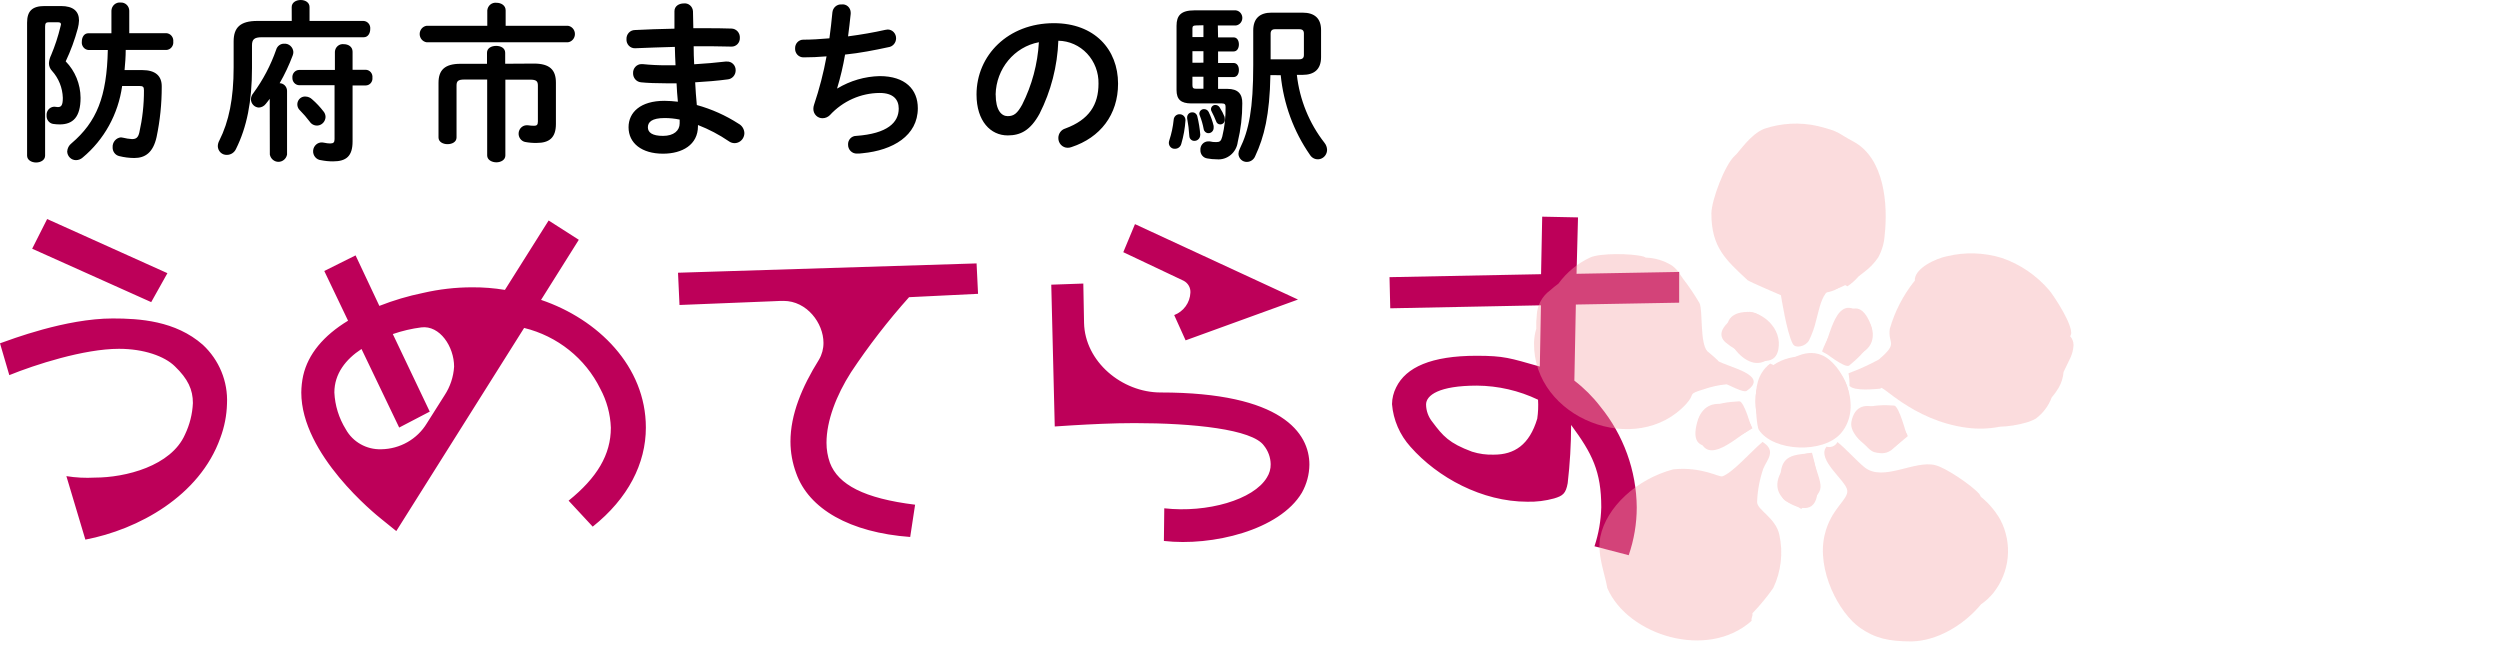 <?xml version="1.0" encoding="UTF-8"?>
<svg xmlns="http://www.w3.org/2000/svg" width="200" height="52" viewBox="0 0 200 52">
  <g fill="none">
    <path fill="#000" d="M4.879,0.483 C5.852,0.483 6.321,0.894 6.321,1.637 C6.312,1.846 6.282,2.054 6.229,2.257 C5.985,3.17 5.659,4.059 5.256,4.91 C6.01,5.682 6.438,6.729 6.445,7.825 C6.445,9.376 5.829,9.953 4.778,9.953 C4.595,9.954 4.413,9.94 4.232,9.911 C3.923,9.852 3.706,9.563 3.727,9.239 C3.698,8.882 3.955,8.569 4.301,8.539 L4.374,8.539 C4.458,8.554 4.542,8.563 4.627,8.567 C4.907,8.567 5.026,8.416 5.026,7.825 C5.001,7.021 4.692,6.254 4.159,5.667 C4.002,5.505 3.915,5.286 3.915,5.057 C3.93,4.831 3.989,4.61 4.09,4.409 C4.398,3.676 4.647,2.918 4.833,2.143 C4.854,2.083 4.87,2.021 4.879,1.959 C4.879,1.821 4.801,1.779 4.599,1.779 L3.915,1.779 C3.677,1.779 3.608,1.859 3.608,2.134 L3.608,12.451 C3.608,12.811 3.245,13 2.887,13 C2.529,13 2.167,12.806 2.167,12.451 L2.167,1.817 C2.167,0.894 2.566,0.483 3.567,0.483 L4.879,0.483 Z M7.078,4.002 C6.92,3.989 6.773,3.91 6.673,3.783 C6.572,3.657 6.526,3.493 6.546,3.33 C6.546,2.985 6.72,2.659 7.078,2.659 L8.914,2.659 L8.914,0.852 C8.922,0.663 9.005,0.486 9.144,0.363 C9.284,0.24 9.466,0.182 9.648,0.203 C9.824,0.192 9.997,0.254 10.128,0.376 C10.259,0.498 10.336,0.67 10.341,0.852 L10.341,2.654 L13.316,2.654 C13.476,2.666 13.624,2.744 13.727,2.871 C13.83,2.997 13.879,3.161 13.862,3.326 C13.88,3.49 13.832,3.655 13.728,3.782 C13.625,3.909 13.476,3.987 13.316,3.997 L10.057,3.997 C10.057,4.532 10.016,5.071 9.965,5.606 L11.379,5.606 C12.444,5.606 12.953,6.079 12.939,6.94 C12.942,8.293 12.803,9.643 12.526,10.966 C12.246,12.215 11.608,12.64 10.741,12.64 C10.337,12.638 9.935,12.587 9.543,12.489 C9.225,12.419 9.001,12.124 9.01,11.789 C8.984,11.38 9.28,11.025 9.676,10.989 C9.735,10.992 9.793,11.002 9.85,11.018 C10.082,11.076 10.319,11.112 10.557,11.127 C10.878,11.127 11.048,11.018 11.145,10.606 C11.396,9.498 11.521,8.362 11.516,7.224 C11.516,6.949 11.448,6.878 11.131,6.878 L9.772,6.878 C9.46,9.13 8.332,11.175 6.614,12.603 C6.467,12.736 6.278,12.81 6.082,12.811 C5.705,12.816 5.392,12.513 5.375,12.125 C5.388,11.863 5.514,11.622 5.719,11.467 C7.734,9.75 8.547,7.744 8.625,4.002 L7.078,4.002 Z M23.336,0.563 C23.336,0.194 23.694,0 24.056,0 C24.419,0 24.763,0.194 24.763,0.563 L24.763,1.675 L29.082,1.675 C29.239,1.681 29.386,1.755 29.488,1.878 C29.59,2.001 29.637,2.162 29.619,2.323 C29.619,2.654 29.445,2.98 29.101,2.98 L20.935,2.98 C20.334,2.98 20.159,3.16 20.159,3.628 L20.159,5.445 C20.159,8.127 19.746,10.176 18.879,11.917 C18.748,12.205 18.467,12.389 18.158,12.39 C17.97,12.401 17.785,12.333 17.646,12.201 C17.508,12.069 17.427,11.884 17.424,11.69 C17.428,11.535 17.469,11.384 17.543,11.25 C18.314,9.726 18.691,7.881 18.691,5.379 L18.691,3.311 C18.691,2.2 19.223,1.675 20.586,1.675 L23.34,1.675 L23.336,0.563 Z M21.578,7.905 C21.472,8.042 21.376,8.179 21.27,8.302 C21.135,8.483 20.931,8.593 20.71,8.605 C20.358,8.593 20.077,8.297 20.072,7.933 C20.082,7.758 20.148,7.592 20.26,7.46 C21.04,6.399 21.659,5.222 22.096,3.969 C22.181,3.681 22.443,3.487 22.734,3.496 C23.113,3.469 23.442,3.763 23.469,4.154 C23.47,4.253 23.451,4.351 23.414,4.442 C23.126,5.209 22.778,5.949 22.372,6.656 C22.693,6.661 22.954,6.926 22.964,7.257 L22.964,12.366 C22.898,12.704 22.61,12.947 22.275,12.947 C21.941,12.947 21.653,12.704 21.587,12.366 L21.578,7.905 Z M23.923,6.817 C23.616,6.802 23.378,6.533 23.391,6.216 C23.377,6.06 23.426,5.905 23.527,5.788 C23.628,5.67 23.771,5.601 23.923,5.596 L26.792,5.596 L26.792,4.139 C26.802,3.96 26.884,3.793 27.018,3.678 C27.152,3.564 27.326,3.511 27.499,3.534 C27.857,3.534 28.206,3.728 28.206,4.139 L28.206,5.582 L29.257,5.582 C29.412,5.585 29.559,5.656 29.662,5.776 C29.764,5.897 29.812,6.057 29.794,6.216 C29.811,6.373 29.762,6.53 29.661,6.648 C29.56,6.766 29.414,6.834 29.261,6.836 L28.206,6.836 L28.206,11.316 C28.206,12.484 27.71,12.91 26.645,12.91 C26.323,12.911 26.002,12.879 25.686,12.816 C25.306,12.785 25.021,12.443 25.05,12.051 C25.079,11.66 25.411,11.366 25.791,11.396 C25.844,11.398 25.897,11.405 25.947,11.42 C26.098,11.455 26.252,11.474 26.406,11.477 C26.673,11.477 26.764,11.396 26.764,11.131 L26.764,6.817 L23.923,6.817 Z M25.897,8.932 C25.99,9.053 26.042,9.203 26.044,9.357 C26.033,9.666 25.83,9.933 25.542,10.018 C25.254,10.103 24.945,9.987 24.777,9.731 C24.535,9.411 24.273,9.107 23.992,8.823 C23.795,8.643 23.732,8.352 23.836,8.103 C23.941,7.853 24.189,7.701 24.451,7.725 C24.638,7.731 24.817,7.805 24.956,7.933 C25.303,8.233 25.618,8.569 25.897,8.936 L25.897,8.932 Z M38.983,0.828 C39,0.646 39.088,0.479 39.226,0.365 C39.365,0.251 39.542,0.2 39.717,0.222 C40.089,0.222 40.452,0.43 40.452,0.828 L40.452,2.063 L45.441,2.063 C45.759,2.111 45.994,2.392 45.994,2.723 C45.994,3.053 45.759,3.334 45.441,3.382 L34.127,3.382 C33.809,3.334 33.574,3.053 33.574,2.723 C33.574,2.392 33.809,2.111 34.127,2.063 L38.983,2.063 L38.983,0.828 Z M42.715,5.086 C43.981,5.086 44.473,5.592 44.473,6.609 L44.473,9.92 C44.473,11.018 43.94,11.434 42.94,11.434 C42.623,11.441 42.306,11.414 41.994,11.354 C41.676,11.276 41.461,10.969 41.491,10.633 C41.521,10.298 41.787,10.036 42.113,10.02 C42.141,10.02 42.182,10.02 42.219,10.02 C42.386,10.046 42.555,10.06 42.724,10.062 C42.935,10.062 43.031,9.991 43.031,9.731 L43.031,6.845 C43.031,6.5 42.912,6.372 42.416,6.372 L40.429,6.372 L40.429,12.437 C40.429,12.797 40.066,12.986 39.708,12.986 C39.35,12.986 38.974,12.792 38.974,12.437 L38.974,6.363 L37.138,6.363 C36.642,6.363 36.523,6.5 36.523,6.836 L36.523,10.999 C36.523,11.358 36.165,11.533 35.802,11.533 C35.44,11.533 35.081,11.354 35.081,10.999 L35.081,6.628 C35.081,5.611 35.573,5.104 36.839,5.104 L38.96,5.104 L38.96,4.22 C38.96,3.846 39.318,3.671 39.694,3.671 C40.071,3.671 40.415,3.851 40.415,4.22 L40.415,5.1 L42.715,5.086 Z M55.466,2.257 L56.319,2.257 C57.095,2.257 57.825,2.257 58.509,2.285 C58.696,2.286 58.874,2.366 59.003,2.506 C59.131,2.647 59.198,2.835 59.188,3.028 C59.196,3.216 59.127,3.399 58.998,3.532 C58.869,3.665 58.691,3.736 58.509,3.728 C57.99,3.728 57.416,3.699 56.815,3.699 C56.388,3.699 55.948,3.699 55.493,3.699 C55.493,4.179 55.507,4.66 55.534,5.142 C56.416,5.086 57.269,5.019 58.041,4.925 L58.146,4.925 C58.332,4.913 58.514,4.982 58.649,5.115 C58.783,5.248 58.857,5.433 58.853,5.625 C58.856,6.007 58.571,6.326 58.201,6.353 C57.389,6.462 56.508,6.533 55.613,6.585 C55.64,7.191 55.691,7.796 55.746,8.402 C56.927,8.727 58.055,9.232 59.092,9.901 C59.363,10.047 59.538,10.33 59.551,10.644 C59.55,10.946 59.386,11.223 59.125,11.361 C58.864,11.5 58.551,11.477 58.311,11.302 C57.536,10.774 56.707,10.338 55.837,10.001 L55.837,10.095 C55.837,11.581 54.584,12.295 53.038,12.295 C51.344,12.295 50.284,11.458 50.284,10.18 C50.284,8.984 51.243,8.066 53.152,8.066 C53.513,8.069 53.873,8.093 54.231,8.137 C54.19,7.664 54.139,7.148 54.125,6.666 L53.363,6.666 C52.565,6.666 51.748,6.637 51.284,6.585 C50.918,6.555 50.638,6.235 50.646,5.857 C50.637,5.668 50.703,5.484 50.829,5.347 C50.954,5.209 51.129,5.13 51.312,5.128 L51.403,5.128 C52.041,5.194 52.681,5.225 53.322,5.223 L54.043,5.223 C54.015,4.75 54.001,4.248 53.988,3.751 C52.854,3.78 51.748,3.822 50.811,3.86 C50.623,3.869 50.439,3.794 50.307,3.655 C50.175,3.516 50.106,3.326 50.118,3.132 C50.11,2.943 50.176,2.759 50.301,2.622 C50.427,2.484 50.601,2.406 50.784,2.403 C51.702,2.361 52.826,2.309 53.956,2.294 L53.956,0.894 C53.956,0.483 54.327,0.274 54.704,0.274 C54.882,0.252 55.061,0.305 55.199,0.422 C55.338,0.539 55.424,0.71 55.438,0.894 L55.466,2.257 Z M54.373,9.868 L54.373,9.566 C53.979,9.485 53.577,9.444 53.175,9.443 C52.133,9.443 51.83,9.774 51.83,10.185 C51.83,10.597 52.175,10.871 53.042,10.871 C53.91,10.871 54.373,10.445 54.373,9.868 Z M66.987,7.077 C68.016,6.457 69.182,6.116 70.374,6.088 C72.416,6.088 73.426,7.148 73.426,8.657 C73.426,10.857 71.425,12.025 69.011,12.257 C68.859,12.278 68.705,12.288 68.552,12.286 C68.365,12.292 68.183,12.219 68.05,12.084 C67.916,11.95 67.842,11.764 67.845,11.571 C67.836,11.388 67.901,11.209 68.024,11.076 C68.148,10.944 68.318,10.87 68.497,10.871 C71.003,10.691 71.898,9.797 71.898,8.686 C71.898,7.971 71.471,7.437 70.379,7.437 C68.87,7.443 67.429,8.083 66.39,9.211 C66.236,9.365 66.031,9.453 65.816,9.457 C65.62,9.464 65.43,9.39 65.289,9.249 C65.147,9.109 65.068,8.916 65.068,8.714 C65.068,8.601 65.086,8.489 65.123,8.383 C65.549,7.119 65.884,5.824 66.124,4.508 C65.472,4.565 64.857,4.589 64.288,4.589 C64.103,4.594 63.925,4.52 63.796,4.385 C63.667,4.249 63.599,4.064 63.608,3.874 C63.601,3.689 63.668,3.508 63.794,3.376 C63.92,3.243 64.094,3.17 64.274,3.174 C64.889,3.174 65.596,3.132 66.353,3.066 C66.445,2.38 66.528,1.689 66.592,0.989 C66.63,0.608 66.955,0.327 67.326,0.355 C67.51,0.329 67.696,0.386 67.836,0.512 C67.976,0.638 68.056,0.821 68.056,1.012 L68.056,1.107 C67.987,1.741 67.923,2.346 67.845,2.909 C68.887,2.772 69.924,2.592 70.819,2.389 C70.885,2.373 70.953,2.363 71.021,2.361 C71.202,2.363 71.374,2.44 71.499,2.574 C71.624,2.709 71.692,2.889 71.687,3.075 C71.68,3.434 71.417,3.733 71.072,3.775 C70.007,4.007 68.777,4.248 67.606,4.366 C67.45,5.282 67.237,6.185 66.968,7.072 L66.987,7.077 Z M78.122,7.56 C78.122,4.428 80.642,1.854 84.309,1.854 C87.563,1.854 89.445,3.955 89.445,6.694 C89.445,9.182 88.018,11.008 85.723,11.765 C85.625,11.803 85.52,11.822 85.415,11.822 C85.214,11.822 85.022,11.739 84.881,11.591 C84.741,11.444 84.663,11.244 84.667,11.037 C84.669,10.684 84.897,10.375 85.227,10.28 C87.123,9.58 87.88,8.388 87.88,6.694 C87.9,5.798 87.571,4.932 86.968,4.287 C86.365,3.642 85.536,3.272 84.667,3.259 C84.592,5.298 84.078,7.294 83.162,9.102 C82.427,10.436 81.642,10.833 80.614,10.833 C79.256,10.833 78.122,9.703 78.122,7.56 Z M79.655,7.56 C79.655,8.823 80.114,9.291 80.614,9.291 C81.114,9.291 81.385,9.074 81.775,8.369 C82.556,6.82 83.011,5.12 83.111,3.378 C81.141,3.75 79.696,5.496 79.65,7.56 L79.655,7.56 Z M94.38,9.14 C94.633,9.14 94.839,9.352 94.839,9.613 C94.798,10.255 94.686,10.89 94.504,11.505 C94.444,11.742 94.236,11.906 93.999,11.902 C93.871,11.912 93.746,11.866 93.653,11.776 C93.56,11.686 93.507,11.561 93.507,11.429 C93.51,11.355 93.524,11.282 93.549,11.212 C93.721,10.686 93.837,10.141 93.893,9.589 C93.899,9.463 93.954,9.344 94.045,9.26 C94.137,9.175 94.257,9.132 94.38,9.14 Z M97.446,2.99 L98.685,2.99 C98.979,2.99 99.112,3.264 99.112,3.553 C99.112,3.841 98.979,4.116 98.685,4.116 L97.446,4.116 L97.446,5.038 L98.685,5.038 C98.979,5.038 99.112,5.313 99.112,5.601 C99.112,5.89 98.979,6.164 98.685,6.164 L97.446,6.164 L97.446,7.11 L98.194,7.11 C99.034,7.11 99.396,7.508 99.383,8.265 C99.386,9.307 99.264,10.346 99.02,11.358 C98.913,12.211 98.171,12.823 97.34,12.745 C97.085,12.745 96.829,12.721 96.578,12.674 C96.255,12.63 96.017,12.338 96.032,12.002 C96.019,11.827 96.076,11.655 96.19,11.524 C96.303,11.394 96.463,11.317 96.633,11.311 C96.682,11.305 96.731,11.305 96.78,11.311 C96.945,11.352 97.115,11.371 97.285,11.368 C97.579,11.368 97.684,11.297 97.781,10.928 C97.969,10.155 98.058,9.36 98.047,8.563 C98.047,8.354 97.983,8.274 97.753,8.274 L95.311,8.274 C94.471,8.274 94.123,7.957 94.123,7.2 L94.123,2.063 C94.123,1.239 94.481,0.828 95.55,0.828 L98.869,0.828 C99.165,0.866 99.387,1.126 99.387,1.433 C99.387,1.741 99.165,2.001 98.869,2.039 L97.427,2.039 L97.446,2.99 Z M96.018,10.795 C96.018,11.057 95.813,11.269 95.559,11.269 C95.455,11.275 95.352,11.238 95.275,11.166 C95.197,11.094 95.151,10.993 95.146,10.885 C95.118,10.409 95.06,9.935 94.972,9.466 C94.966,9.435 94.966,9.403 94.972,9.372 C94.976,9.264 95.023,9.163 95.1,9.091 C95.178,9.019 95.281,8.982 95.385,8.988 C95.575,8.981 95.742,9.114 95.784,9.305 C95.902,9.788 95.982,10.28 96.023,10.777 L96.018,10.795 Z M95.715,2.034 C95.463,2.034 95.394,2.1 95.394,2.266 L95.394,2.966 L96.275,2.966 L96.275,2.02 L95.715,2.034 Z M96.275,5.015 L96.275,4.097 L95.394,4.097 L95.394,5.019 L96.275,5.015 Z M96.275,6.14 L95.394,6.14 L95.394,6.812 C95.394,7.044 95.463,7.101 95.715,7.101 L96.275,7.101 L96.275,6.14 Z M97.092,10.076 C97.099,10.122 97.099,10.168 97.092,10.214 C97.096,10.331 97.052,10.446 96.971,10.529 C96.891,10.612 96.78,10.658 96.665,10.654 C96.48,10.651 96.323,10.511 96.294,10.322 C96.226,9.955 96.123,9.595 95.986,9.249 C95.961,9.197 95.947,9.141 95.945,9.083 C95.959,8.877 96.13,8.72 96.33,8.728 C96.49,8.729 96.635,8.825 96.702,8.974 C96.872,9.325 97.003,9.695 97.092,10.076 Z M97.96,9.39 C97.981,9.448 97.991,9.509 97.987,9.57 C97.99,9.671 97.953,9.768 97.884,9.841 C97.816,9.913 97.722,9.953 97.625,9.953 C97.473,9.957 97.336,9.857 97.29,9.707 C97.186,9.438 97.067,9.176 96.932,8.922 C96.896,8.864 96.877,8.797 96.877,8.728 C96.889,8.534 97.051,8.386 97.239,8.397 C97.375,8.401 97.5,8.473 97.574,8.591 C97.737,8.842 97.874,9.11 97.983,9.39 L97.96,9.39 Z M101.632,6.008 C101.577,9.211 101.127,10.971 100.42,12.48 C100.312,12.762 100.049,12.949 99.754,12.953 C99.394,12.966 99.09,12.676 99.075,12.305 C99.081,12.166 99.117,12.03 99.181,11.907 C99.915,10.422 100.259,8.705 100.259,5.199 L100.259,2.432 C100.259,1.457 100.806,1.012 101.714,1.012 L104.207,1.012 C105.18,1.012 105.685,1.485 105.685,2.398 L105.685,4.57 C105.685,5.559 105.125,5.989 104.207,5.989 L103.748,5.989 C103.971,7.978 104.737,9.861 105.956,11.42 C106.085,11.578 106.16,11.776 106.167,11.983 C106.165,12.325 105.943,12.625 105.624,12.717 C105.304,12.809 104.964,12.672 104.79,12.38 C103.488,10.505 102.685,8.311 102.458,6.017 L101.632,6.008 Z M103.927,4.745 C104.193,4.745 104.312,4.636 104.312,4.4 L104.312,2.682 C104.312,2.451 104.207,2.337 103.941,2.337 L102.008,2.337 C101.769,2.337 101.65,2.446 101.65,2.697 L101.65,4.745 L103.927,4.745 Z"></path>
    <path fill="#BD0059" d="M0,27.465 C0.844,27.169 5.25,25.477 9.018,25.477 C11.158,25.477 14.036,25.656 16.225,27.582 C17.537,28.801 18.243,30.522 18.16,32.296 C18.135,33.231 17.955,34.156 17.626,35.034 C15.965,39.694 11.048,42.365 6.829,43.169 L5.31,38.091 C6.063,38.212 6.828,38.251 7.59,38.208 C10.035,38.208 13.685,37.288 14.798,34.765 C15.177,33.974 15.393,33.116 15.432,32.242 C15.432,31.174 15.039,30.312 13.986,29.302 C13.169,28.498 11.513,27.905 9.52,27.905 C6.715,27.905 2.792,29.18 0.744,30.011 L0,27.465 Z M3.772,17.522 L13.393,21.854 L12.097,24.17 L2.573,19.897 L3.772,17.522 Z M43.891,17.639 L46.304,19.183 L43.285,23.991 C47.846,25.535 51.669,29.306 51.669,34.204 C51.669,37.081 50.25,39.874 47.417,42.132 L45.488,40.053 C47.769,38.213 48.868,36.372 48.868,34.217 C48.83,33.129 48.542,32.064 48.024,31.102 C46.827,28.67 44.594,26.888 41.93,26.235 L31.703,42.486 L30.526,41.535 C30.042,41.149 24.103,36.372 24.103,31.398 C24.108,30.945 24.158,30.494 24.254,30.051 C24.646,28.327 25.882,26.846 27.844,25.656 L25.942,21.679 L28.446,20.431 L30.348,24.471 C31.481,24.025 32.652,23.678 33.847,23.434 C35.133,23.137 36.449,22.986 37.77,22.985 C38.648,22.979 39.526,23.048 40.393,23.192 L43.891,17.639 Z M35.566,31.622 C36.016,30.936 36.278,30.148 36.328,29.333 C36.328,27.73 35.183,26.006 33.705,26.191 C32.928,26.291 32.164,26.47 31.425,26.725 L34.38,32.929 L31.935,34.204 L28.92,27.919 C27.661,28.74 26.749,29.899 26.749,31.398 C26.797,32.438 27.111,33.449 27.661,34.338 C28.222,35.358 29.321,35.979 30.499,35.941 C32,35.92 33.382,35.133 34.148,33.863 L35.566,31.622 Z M78.126,21.073 L78.244,23.506 L72.725,23.775 C71.033,25.666 69.482,27.673 68.081,29.782 C66.904,31.622 66.12,33.67 66.12,35.42 C66.118,35.966 66.21,36.508 66.393,37.023 C67.055,38.774 69.13,39.874 73.208,40.376 L72.816,42.958 C67.99,42.603 64.701,40.713 63.693,37.853 C63.393,37.045 63.239,36.191 63.237,35.331 C63.237,33.162 64.149,30.967 65.518,28.772 C65.758,28.363 65.882,27.898 65.878,27.425 C65.878,25.854 64.551,24.072 62.685,24.072 C62.566,24.072 62.325,24.072 61.75,24.103 L54.36,24.399 L54.241,21.818 L78.126,21.073 Z M84.101,22.774 L86.665,22.684 L86.724,25.827 C86.788,28.92 89.744,31.398 92.851,31.398 C102.562,31.398 104.752,34.648 104.752,37.171 C104.743,37.957 104.536,38.728 104.15,39.416 C102.37,42.414 96.97,43.721 93.111,43.276 L93.142,40.664 C96.582,41.05 100.29,39.981 101.353,38.199 C101.557,37.879 101.662,37.508 101.654,37.131 C101.644,36.59 101.453,36.068 101.112,35.645 C100.176,34.338 95.441,33.849 90.766,33.849 C89.014,33.849 87.267,33.939 85.748,34.029 L84.38,34.118 L84.101,22.774 Z M89.863,20.175 L90.798,17.93 L103.839,23.964 L94.848,27.228 L93.936,25.207 C94.692,24.915 95.201,24.21 95.232,23.412 C95.257,23.017 95.044,22.645 94.689,22.46 L89.863,20.175 Z M127.559,43.703 C127.891,42.695 128.074,41.646 128.102,40.587 C128.102,37.71 127.377,36.282 125.689,33.997 C125.687,35.554 125.595,37.11 125.415,38.657 C125.265,39.488 125.023,39.667 124.33,39.874 C123.634,40.067 122.913,40.156 122.19,40.138 C118.569,40.138 115.011,38.208 112.839,35.744 C111.983,34.795 111.464,33.597 111.361,32.332 C111.367,31.864 111.481,31.403 111.694,30.985 C112.479,29.382 114.5,28.462 118.117,28.462 C120.348,28.462 120.772,28.642 123.185,29.324 L123.276,24.426 L111.22,24.664 L111.161,22.173 L123.285,21.935 L123.376,17.333 L126.241,17.392 L126.123,21.903 L134.333,21.755 L134.333,24.215 L126.068,24.363 L125.949,30.451 C126.726,31.046 127.421,31.739 128.016,32.511 C129.886,34.804 130.916,37.651 130.94,40.592 C130.939,41.893 130.722,43.185 130.296,44.417 L127.559,43.703 Z M123.043,31.977 C121.521,31.248 119.852,30.863 118.158,30.85 C115.111,30.85 114.085,31.622 114.085,32.363 C114.092,32.872 114.272,33.363 114.595,33.759 C115.439,34.886 115.923,35.452 117.761,36.134 C118.327,36.313 118.919,36.394 119.513,36.372 C121.141,36.372 122.35,35.6 122.98,33.494 C123.053,32.992 123.074,32.484 123.043,31.977 Z"></path>
    <g fill="#F5A8A9" opacity=".4" style="mix-blend-mode:multiply" transform="translate(122.417 9.75)">
      <path d="M18.571,25.62 C17.763,26.277 16.165,28.112 15.362,28.358 C15.099,28.436 13.7,27.569 11.446,27.797 C8.491,28.577 6.086,30.846 5.61,33.192 C5.328,34.598 5.97,36.113 6.169,37.3 C7.808,41.084 14.18,43.078 17.712,39.915 C17.657,39.673 17.832,39.559 17.772,39.317 C18.381,38.685 18.94,38.008 19.444,37.291 C20.072,35.967 20.244,34.476 19.933,33.046 C19.651,31.677 18.179,31.07 18.151,30.431 C18.18,29.522 18.345,28.622 18.64,27.76 C18.908,27.053 19.753,26.332 18.585,25.601 C18.469,25.697 18.705,25.702 18.571,25.62 Z M25.857,1.575 C24.472,0.835 24.851,0.803 23.004,0.333 C21.584,0.012 20.102,0.088 18.723,0.552 C17.588,1.009 16.752,2.378 16.364,2.716 C15.579,3.405 14.494,6.285 14.494,7.33 C14.494,10.046 15.657,11.05 17.389,12.662 C17.514,12.78 20.058,13.867 20.058,13.867 C20.058,13.867 20.52,16.874 21.009,17.764 C21.221,18.157 22.043,17.974 22.311,17.468 C22.566,16.945 22.759,16.395 22.888,15.829 C23.188,14.697 23.29,14.076 23.812,13.515 C24.298,13.447 24.767,13.293 25.197,13.059 L25.382,13.154 C25.712,12.929 26.012,12.662 26.273,12.36 C26.43,12.242 26.582,12.123 26.734,12 C27.162,11.68 27.533,11.293 27.833,10.854 C28.135,10.308 28.313,9.704 28.355,9.083 C28.628,6.632 28.351,2.912 25.857,1.575 Z M18.04,22.365 C18.04,22.703 18.105,24.355 18.299,24.648 C19.458,26.387 23.456,26.555 24.864,24.903 C26.674,22.776 24.943,19.307 23.304,18.65 C21.891,18.084 20.575,19.17 19.855,19.627 L19.194,19.335 C18.132,20.17 18.04,21.302 18.04,22.365 Z"></path>
      <path d="M30.137,25.104 C30.091,24.981 29.51,22.726 29.112,22.694 C27.566,22.575 25.502,22.762 25.88,24.556 C25.931,24.803 26.984,26.286 27.533,26.423 C28.891,26.765 29.011,26.017 30.147,25.099 C30.091,24.999 30.013,25.204 30.137,25.104 Z M17.717,24.497 C17.675,24.387 17.107,22.338 16.729,22.356 C15.053,22.438 13.146,22.813 13.409,24.707 C13.824,27.751 16.018,25.62 17.721,24.497 C17.666,24.369 17.606,24.565 17.717,24.497 Z M22.5,26.519 C20.69,26.597 20.035,26.87 20.012,28.55 C19.984,30.686 20.303,30.088 21.678,30.96 C23.867,29.253 23.341,29.55 22.5,26.519 C22.357,26.528 22.533,26.647 22.5,26.519 Z M17.412,15.24 C16.752,15.24 14.434,16.61 15.639,17.65 C16.262,18.18 19.421,20.293 19.845,18.235 C20.206,16.468 18.46,15.149 17.417,15.24 C17.274,15.24 17.546,15.227 17.412,15.24 Z M23.419,18.34 C23.535,18.413 25.192,19.75 25.516,19.494 C26.781,18.454 28.166,17.025 26.781,15.615 C24.629,13.479 24.158,16.464 23.438,18.353 C23.549,18.413 23.465,18.216 23.419,18.34 Z"></path>
      <path d="M18.008,22.366 C18.008,17.596 25.479,17.518 25.548,22.366 C25.617,27.213 18.008,27.231 18.008,22.366 Z M30.207,25.14 C29.099,26.053 28.822,26.482 27.667,26.231 C26.744,26.03 25.534,24.889 25.691,24.022 C26.185,21.247 29.625,23.566 30.207,25.14 C30.101,25.222 30.161,25.017 30.207,25.14 Z M17.777,24.515 C16.484,25.355 12.365,27.491 13.372,23.981 C14.101,21.439 17.098,22.744 17.777,24.515 C17.666,24.583 17.726,24.387 17.777,24.515 Z"></path>
      <path d="M22.542,26.473 C23.003,28.085 23.784,31.951 20.949,30.618 C18.409,29.404 20.464,26.565 22.542,26.473 C22.574,26.587 22.398,26.473 22.542,26.473 Z M17.408,15.204 C19.176,15.049 20.64,18.741 18.447,19.257 C16.489,19.714 14.046,15.204 17.408,15.204 C17.546,15.19 17.274,15.204 17.408,15.204 Z M23.345,18.362 C23.918,16.878 25.959,12.884 27.242,16.221 C28.166,18.681 24.984,19.416 23.345,18.362 C23.396,18.257 23.465,18.439 23.345,18.362 Z"></path>
      <g transform="translate(25.395 10.498)">
        <path d="M0.152,10.617 C0.132,10.594 0.114,10.567 0.102,10.539 C0.125,10.598 0.139,10.621 0.152,10.617 Z"></path>
        <path d="M18.072,7.371 C18.073,7.104 17.976,6.845 17.8,6.641 C18.299,6.103 16.415,3.282 16.105,2.949 C15.106,1.782 13.81,0.9 12.351,0.393 C10.917,-0.052 9.387,-0.099 7.928,0.256 C7.101,0.42 5.305,1.205 5.37,2.227 L5.31,2.278 C4.427,3.4 3.77,4.68 3.375,6.048 C3.186,7.308 4.119,7.125 2.489,8.517 C1.711,8.941 0.902,9.307 0.069,9.613 C0.128,9.944 0.154,10.28 0.148,10.617 C0.513,11.073 2.272,10.868 2.618,10.845 L2.641,10.845 C2.586,10.293 5.111,13.387 9.535,13.972 C10.414,14.089 11.306,14.061 12.176,13.889 C12.884,13.868 13.587,13.757 14.268,13.561 C14.544,13.488 14.81,13.379 15.057,13.237 C15.635,12.808 16.074,12.223 16.322,11.552 C16.531,11.309 16.718,11.047 16.881,10.772 C17.103,10.384 17.237,9.952 17.274,9.508 L17.735,8.554 C17.933,8.188 18.048,7.785 18.072,7.371 Z"></path>
      </g>
      <path d="M25.437,12.575 C24.855,13.386 23.859,13.801 22.865,13.647 L25.437,12.575 Z M14.993,19.111 C15.302,19.303 14.258,18.404 14.166,18.344 C13.566,17.682 13.82,15.108 13.547,14.506 C13.148,13.824 12.706,13.169 12.222,12.543 C12.153,12.433 12.079,12.324 12.001,12.219 C11.833,11.931 11.605,11.682 11.331,11.488 C10.702,11.097 9.978,10.879 9.235,10.859 C9.185,10.824 9.13,10.797 9.073,10.776 C8.099,10.512 5.578,10.493 4.807,10.845 C3.79,11.317 2.913,12.038 2.258,12.94 C2.027,13.113 1.796,13.291 1.588,13.483 C0.95,13.949 0.56,14.676 0.526,15.459 C0.485,15.82 0.471,16.183 0.485,16.546 C0.373,16.916 0.313,17.3 0.305,17.687 C0.235,23.735 8.519,26.93 12.499,22.543 C13.266,21.699 12.499,21.813 13.884,21.393 C14.47,21.187 15.08,21.054 15.699,20.996 C15.81,20.996 17.057,21.694 17.301,21.526 C19.227,20.243 15.796,19.627 14.993,19.111 Z M37.599,31.809 C37.199,31.111 36.671,30.492 36.043,29.983 C36.01,29.899 35.967,29.819 35.914,29.746 C35.254,29.029 33.227,27.66 32.409,27.464 C30.742,27.035 28.221,28.833 26.739,27.628 C26.139,27.144 25.234,26.131 24.587,25.62 C24.527,25.661 24.523,25.679 24.537,25.688 C24.357,25.959 24.017,26.078 23.706,25.98 C22.874,27.012 25.257,28.687 25.363,29.468 C25.469,30.248 24.052,30.901 23.549,33.064 C22.897,35.876 24.703,39.299 26.388,40.477 C27.598,41.321 28.697,41.563 30.507,41.563 C32.492,41.527 34.621,40.331 36.071,38.592 C36.428,38.343 36.749,38.048 37.027,37.715 C38.384,36.033 38.609,33.716 37.599,31.809 Z"></path>
    </g>
  </g>
</svg>
